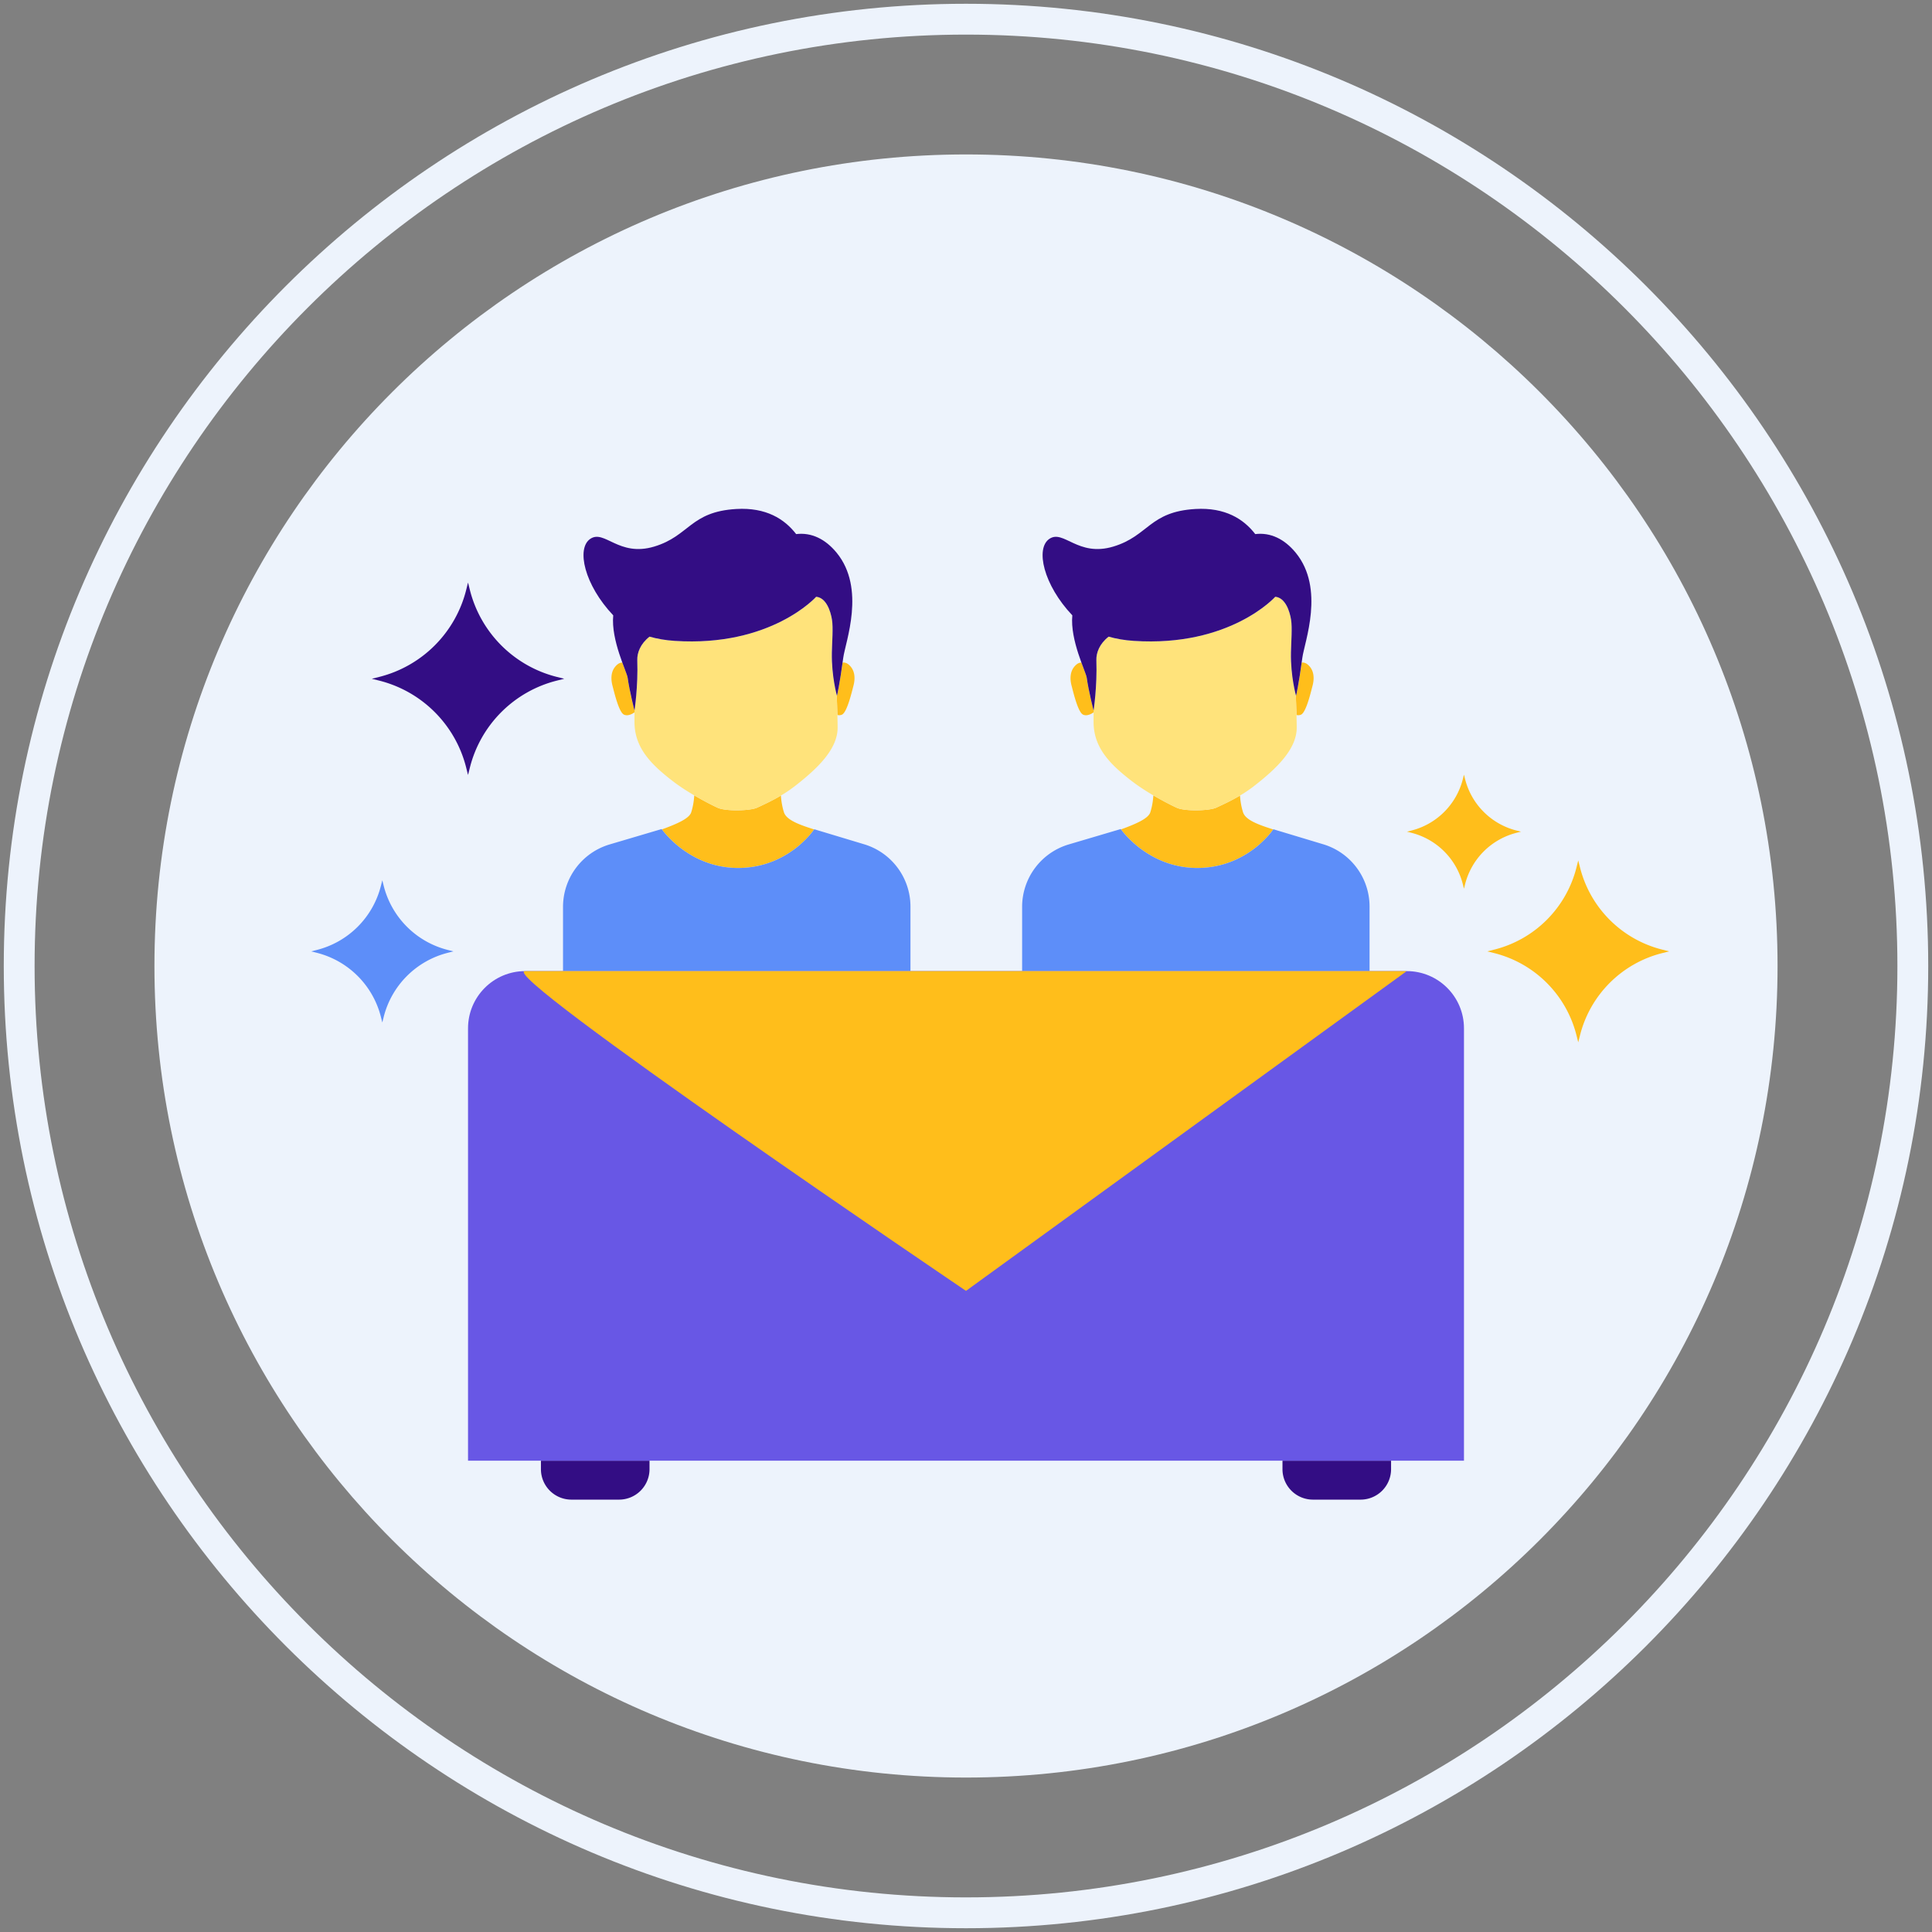 <?xml version="1.0" standalone="no"?><!DOCTYPE svg PUBLIC "-//W3C//DTD SVG 1.1//EN" "http://www.w3.org/Graphics/SVG/1.1/DTD/svg11.dtd"><svg t="1571823734538" class="icon" viewBox="0 0 1024 1024" version="1.1" xmlns="http://www.w3.org/2000/svg" p-id="1342" xmlns:xlink="http://www.w3.org/1999/xlink" width="200" height="200"><rect x="0" y="0" width="1024" height="1024" fill="#808080" stroke="none"/><defs><style type="text/css"></style></defs><path d="M511.996 81.858c-237.554 0-430.14 192.586-430.14 430.148 0 237.546 192.586 430.134 430.14 430.134 237.558 0 430.144-192.588 430.144-430.134 0-237.562-192.586-430.148-430.144-430.148z" fill="#EDF3FC" p-id="1343"></path><path d="M511.996 2C230.782 2 2 230.786 2 512.006 2 793.212 230.782 1022 511.996 1022 793.214 1022 1022 793.212 1022 512.006 1022 230.786 793.214 2 511.996 2z m0 1003.656c-272.204 0-493.66-221.456-493.66-493.65C18.336 239.794 239.792 18.34 511.996 18.34c272.208 0 493.664 221.456 493.664 493.666 0 272.196-221.456 493.65-493.664 493.65z" fill="#EDF3FC" p-id="1344"></path><path d="M295.184 358.79a63.5 63.5 0 0 1-46.148-46.146l-0.972-3.88-0.968 3.88a63.496 63.496 0 0 1-46.148 46.146l-3.878 0.97 3.878 0.966a63.488 63.488 0 0 1 46.148 46.148l0.968 3.876 0.972-3.876a63.488 63.488 0 0 1 46.148-46.148l3.882-0.966-3.882-0.97z" fill="#330D84" p-id="1345"></path><path d="M803.866 440.22a37.64 37.64 0 0 1-27.36-27.352l-0.572-2.296-0.578 2.296a37.624 37.624 0 0 1-27.358 27.352l-2.294 0.578 2.294 0.584a37.62 37.62 0 0 1 27.358 27.356l0.578 2.296 0.572-2.296a37.634 37.634 0 0 1 27.36-27.356l2.296-0.584-2.296-0.578zM881.044 503.318a59.984 59.984 0 0 1-43.618-43.62l-0.926-3.658-0.918 3.658a59.988 59.988 0 0 1-43.622 43.62l-3.664 0.928 3.664 0.916a60.008 60.008 0 0 1 43.622 43.622l0.918 3.668 0.926-3.668a60.002 60.002 0 0 1 43.618-43.622l3.672-0.916-3.672-0.928z" fill="#FFBE1B" p-id="1346"></path><path d="M237.452 503.524a46.91 46.91 0 0 1-34.102-34.098l-0.716-2.866-0.722 2.866a46.892 46.892 0 0 1-34.094 34.098l-2.868 0.726 2.868 0.726a46.878 46.878 0 0 1 34.094 34.086l0.722 2.868 0.716-2.868a46.89 46.89 0 0 1 34.102-34.086l2.866-0.726-2.866-0.726z" fill="#5D8EF9" p-id="1347"></path><path d="M449.662 352.12a4.31 4.31 0 0 0-3.068-0.968c-1.762 12.714-2.992 17.652-2.992 17.652l-0.114-0.42c0.144 4.022 0.262 7.634 0.344 10.6 0.814 0.158 1.67 0.156 2.472-0.232 2.684-1.314 5.14-11.872 6.042-15.278 0.898-3.41 1.176-8.216-2.684-11.354zM336.28 376.57s-2.676-10.49-3.628-17.416c-0.154-1.126-1.382-4.078-2.814-7.996a4.228 4.228 0 0 0-2.514 0.96c-3.86 3.138-3.58 7.946-2.688 11.354 0.896 3.406 3.358 13.964 6.044 15.278 2.678 1.304 6.038-1.486 6.038-1.486v-3.98c-0.248 2.078-0.438 3.286-0.438 3.286zM415.518 430.55c-0.942-2.942-1.422-5.972-1.62-8.882-4.274 2.544-8.466 4.504-12.638 6.43-3.558 1.648-16.554 2.046-20.976-0.008-3.396-1.582-7.842-3.902-12.304-6.52-0.194 2.934-0.678 6.006-1.628 8.98-1.104 3.438-7.972 6.256-15.538 9.054 1.462 2.014 15.484 20.43 40.392 20.43 25.95 0 39.352-19.02 40.31-20.43-8.102-2.544-14.706-5.03-15.998-9.054z" fill="#FFBE1B" p-id="1348"></path><path d="M443.49 368.382c-0.532-2.026-2.802-11.378-2.586-22.504 0.12-6.054 0.758-13.042 0.058-17.46-0.698-4.432-3.03-11.652-8.382-12.116 0 0-23.856 26.734-75.008 23.376-4.964-0.326-9.372-1.11-13.308-2.242-4.874 3.8-6.63 8.592-6.494 12.514 0.454 13.194-1.248 25.018-1.464 26.468a731.72 731.72 0 0 0-0.024 6.122c0 13.588 8.372 22.378 20.792 31.85 6.924 5.29 16.888 10.754 23.212 13.7 4.422 2.054 17.418 1.656 20.976 0.008 6.684-3.086 13.43-6.27 20.462-11.774 11.522-9.01 22.238-19.218 22.238-30.684-0.002-2.89-0.186-9.27-0.472-17.258z" fill="#FFE37B" p-id="1349"></path><path d="M443.41 292.932c-5.9-7.188-13.274-10.846-21.432-9.85-6.208-8.078-16.042-14.21-31.658-13.31-24.542 1.414-24.818 14.292-43.592 19.928-18.77 5.636-26.332-9.194-33.864-4.094-7.538 5.094-3.092 24.462 12.16 40.534-1.27 13.214 7.206 29.926 7.628 33.016 0.954 6.926 3.628 17.416 3.628 17.416s1.976-12.53 1.49-26.622c-0.136-3.922 1.62-8.712 6.494-12.514 3.936 1.132 8.344 1.916 13.308 2.242 51.154 3.36 75.008-23.376 75.008-23.376 5.352 0.462 7.684 7.684 8.382 12.116 0.7 4.42 0.062 11.406-0.058 17.46-0.244 12.588 2.698 22.924 2.698 22.924s1.39-5.582 3.334-20.17c1.11-8.342 12.124-36.646-3.526-55.7z" fill="#330D84" p-id="1350"></path><path d="M458.014 447.484l-26.438-7.968s-13.424 20.52-40.372 20.52c-26.354 0-40.526-20.622-40.526-20.622l-27.546 8.148a34.516 34.516 0 0 0-24.718 33.098v34.042h184.15v-34.18c0-15.22-9.974-28.65-24.55-33.038z" fill="#5D8EF9" p-id="1351"></path><path d="M692.992 352.12a4.306 4.306 0 0 0-3.068-0.968c-1.762 12.714-2.992 17.652-2.992 17.652l-0.114-0.42c0.144 4.022 0.262 7.634 0.344 10.6 0.814 0.158 1.67 0.156 2.472-0.232 2.684-1.314 5.14-11.872 6.04-15.278 0.9-3.41 1.178-8.216-2.682-11.354zM684.466 353.638l-0.002 0.004 0.028 0.322-0.026-0.326zM579.61 376.57s-2.676-10.49-3.628-17.416c-0.154-1.126-1.382-4.078-2.814-7.996a4.228 4.228 0 0 0-2.514 0.96c-3.858 3.138-3.582 7.946-2.686 11.354 0.896 3.406 3.358 13.964 6.046 15.278 2.678 1.304 6.036-1.486 6.036-1.486v-3.98c-0.25 2.078-0.44 3.286-0.44 3.286zM658.848 430.55c-0.94-2.942-1.422-5.972-1.62-8.882-4.274 2.544-8.466 4.504-12.638 6.43-3.558 1.648-16.552 2.046-20.976-0.008-3.396-1.582-7.842-3.902-12.304-6.52-0.192 2.934-0.676 6.006-1.63 8.98-1.104 3.438-7.972 6.256-15.538 9.054 1.462 2.014 15.484 20.43 40.392 20.43 25.952 0 39.352-19.02 40.31-20.43-8.1-2.544-14.704-5.03-15.996-9.054z" fill="#FFBE1B" p-id="1352"></path><path d="M686.82 368.382c-0.532-2.026-2.802-11.378-2.586-22.504 0.12-6.054 0.756-13.042 0.058-17.46-0.698-4.432-3.03-11.652-8.382-12.116 0 0-23.856 26.734-75.01 23.376-4.964-0.326-9.372-1.11-13.306-2.242-4.876 3.8-6.632 8.592-6.496 12.514 0.454 13.194-1.248 25.018-1.464 26.468a731.72 731.72 0 0 0-0.024 6.122c0 13.588 8.372 22.378 20.792 31.85 6.926 5.29 16.888 10.754 23.212 13.7 4.424 2.054 17.418 1.656 20.976 0.008 6.684-3.086 13.43-6.27 20.464-11.774 11.522-9.01 22.238-19.218 22.238-30.684-0.002-2.89-0.186-9.27-0.472-17.258z" fill="#FFE37B" p-id="1353"></path><path d="M686.74 292.932c-5.9-7.188-13.274-10.846-21.432-9.85-6.206-8.078-16.04-14.21-31.658-13.31-24.542 1.414-24.82 14.292-43.594 19.928-18.77 5.636-26.33-9.194-33.864-4.094-7.538 5.094-3.092 24.462 12.16 40.534-1.27 13.214 7.206 29.926 7.628 33.016 0.954 6.926 3.628 17.416 3.628 17.416s1.976-12.53 1.49-26.622c-0.136-3.922 1.62-8.712 6.496-12.514 3.936 1.132 8.344 1.916 13.306 2.242 51.154 3.36 75.01-23.376 75.01-23.376 5.352 0.462 7.684 7.684 8.382 12.116 0.7 4.42 0.062 11.406-0.058 17.46-0.246 12.588 2.698 22.924 2.698 22.924s1.39-5.582 3.334-20.17c1.11-8.342 12.124-36.646-3.526-55.7z" fill="#330D84" p-id="1354"></path><path d="M701.344 447.484l-26.438-7.968s-13.422 20.52-40.372 20.52c-26.354 0-40.528-20.622-40.528-20.622l-27.544 8.148a34.518 34.518 0 0 0-24.718 33.098v34.042h184.15v-34.18c0-15.22-9.974-28.65-24.55-33.038z" fill="#5D8EF9" p-id="1355"></path><path d="M286.704 774.19v4.498a16.146 16.146 0 0 0 16.144 16.144h25.266a16.142 16.142 0 0 0 16.144-16.144v-4.498h-57.554zM679.742 774.19v4.498a16.142 16.142 0 0 0 16.14 16.144h25.27a16.146 16.146 0 0 0 16.144-16.144v-4.498h-57.554z" fill="#330D84" p-id="1356"></path><path d="M745.598 514.704H278.386c-16.746 0-30.32 13.574-30.32 30.324v229.162h527.868V545.028c0-16.75-13.586-30.324-30.336-30.324z" fill="#6857E5" p-id="1357"></path><path d="M278.386 514.704c-16.746 0 233.614 169.486 233.614 169.486l233.598-169.486H278.386z" fill="#FFBE1B" p-id="1358"></path></svg>